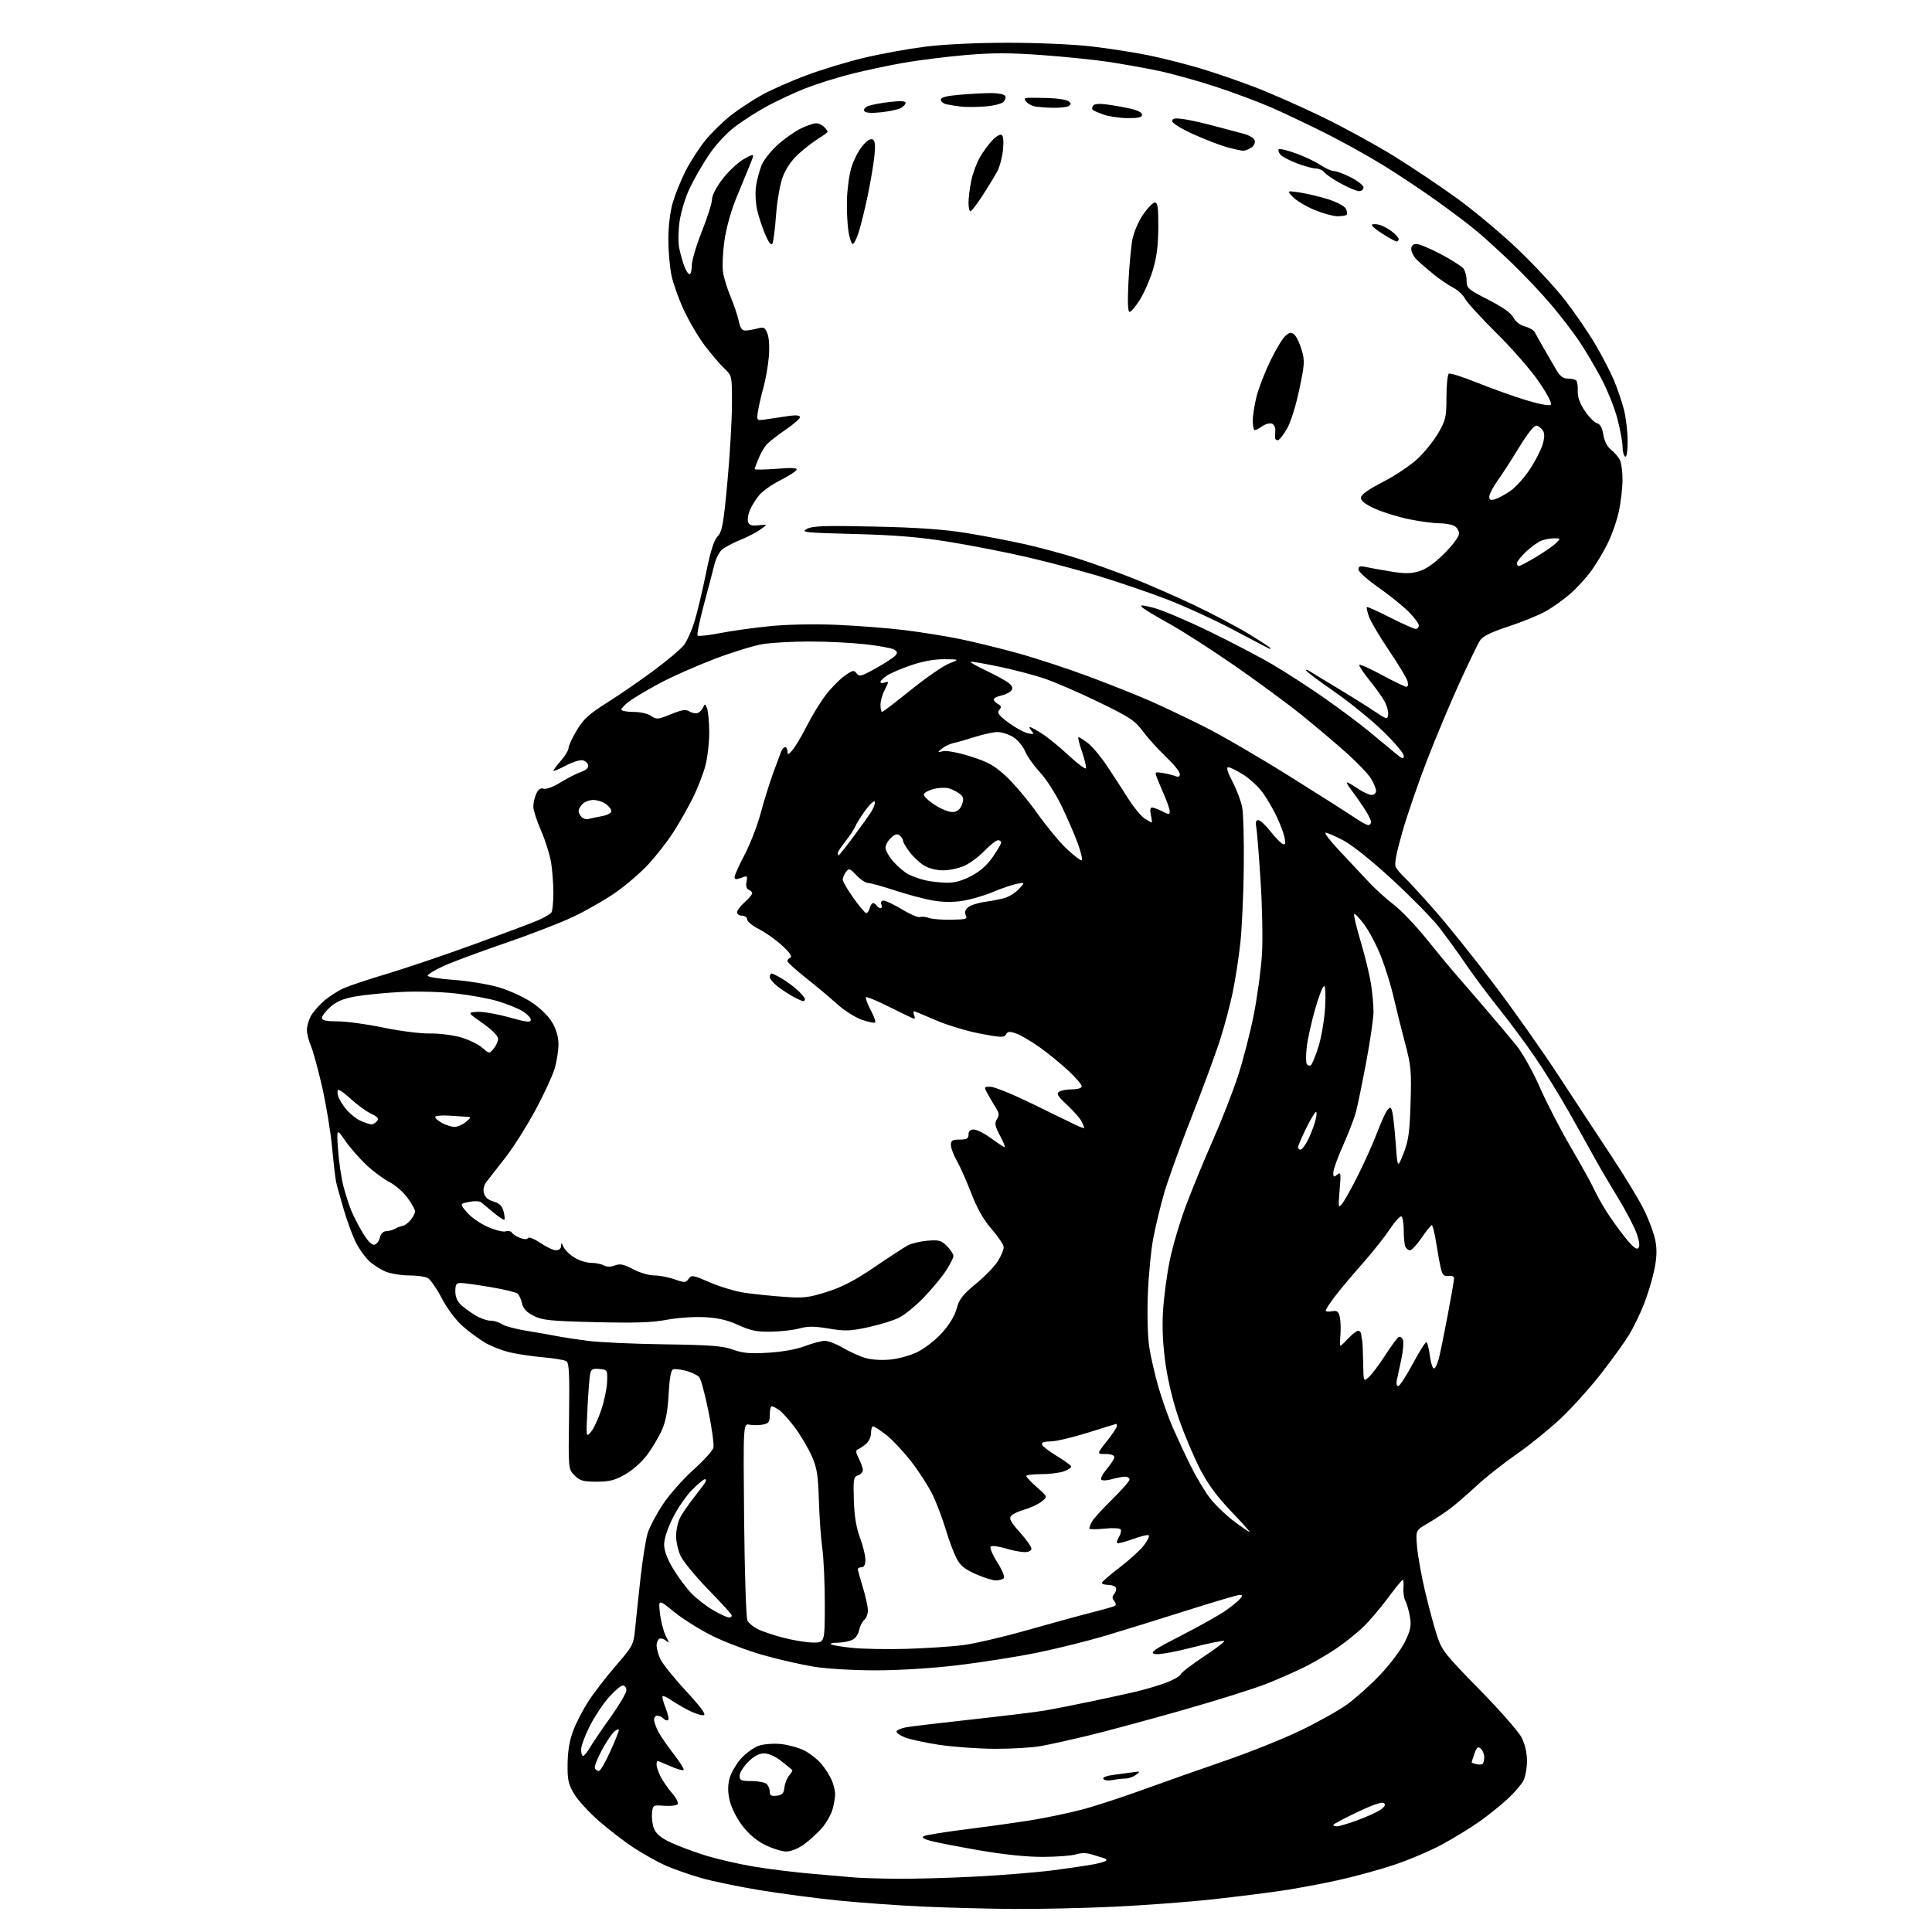 <?xml version="1.0" encoding="UTF-8" standalone="no"?>
<svg 
  version="1.1" 
  xmlns="http://www.w3.org/2000/svg" 
  xmlns:xlink="http://www.w3.org/1999/xlink" 
  xmlns:svg="http://www.w3.org/2000/svg"
  xmlns:rdf="http://www.w3.org/1999/02/22-rdf-syntax-ns#"
  xmlns:cc="http://creativecommons.org/ns#"
  xmlns:dc="http://purl.org/dc/elements/1.1/"
  viewBox="0 0 768 768"
  width="768"
  height="768"
>
<style>svg {background-color: white; }</style>"
<path stroke="none" fill="black" fill-rule="evenodd" d="M402.50,758.84C392.60,758.76 376.62,758.34 367.00,757.90C357.38,757.47 342.30,756.39 333.50,755.51C324.70,754.63 310.60,752.77 302.16,751.39C293.72,750.01 283.09,747.80 278.52,746.48C273.96,745.16 267.71,742.96 264.64,741.61C261.57,740.25 256.01,737.16 252.28,734.74C248.55,732.32 242.20,727.46 238.16,723.95C234.13,720.43 229.63,715.52 228.17,713.03C225.90,709.15 225.53,707.43 225.63,701.00C225.70,695.93 226.44,691.67 227.90,687.85C229.09,684.75 231.79,679.55 233.89,676.29C235.99,673.04 240.89,666.69 244.78,662.19C251.67,654.19 251.86,653.84 252.49,647.25C252.85,643.54 253.81,634.55 254.61,627.29C255.42,620.02 256.68,612.06 257.42,609.59C258.16,607.13 260.88,601.94 263.46,598.06C266.04,594.18 271.50,587.99 275.60,584.31C279.71,580.62 283.30,576.65 283.59,575.49C283.89,574.32 283.01,567.86 281.65,561.14C280.29,554.41 278.63,548.26 277.97,547.46C277.31,546.67 274.97,545.53 272.78,544.94C270.59,544.35 268.23,544.08 267.54,544.35C266.71,544.67 266.12,547.99 265.79,554.18C265.45,560.70 264.66,564.99 263.16,568.36C261.99,571.02 259.39,575.43 257.39,578.15C255.29,581.01 251.59,584.34 248.63,586.04C244.45,588.44 242.33,588.98 237.20,588.99C231.82,589.00 230.55,588.64 228.41,586.50C225.91,584.00 225.91,584.00 226.21,562.97C226.44,546.04 226.23,541.78 225.13,541.09C224.38,540.62 220.29,539.93 216.03,539.56C211.78,539.19 205.80,538.31 202.75,537.60C199.70,536.89 195.25,535.16 192.85,533.76C190.46,532.35 186.43,529.38 183.90,527.15C181.18,524.75 177.78,520.20 175.60,516.05C173.56,512.18 171.05,508.56 170.02,508.01C168.98,507.45 165.61,507.00 162.53,507.00C159.45,507.00 155.26,506.30 153.22,505.45C151.17,504.59 148.22,502.68 146.66,501.20C145.09,499.71 142.78,496.47 141.51,493.99C140.25,491.51 138.08,485.66 136.70,480.99C135.32,476.32 133.94,471.37 133.64,469.99C133.33,468.61 132.60,462.38 132.01,456.15C131.43,449.92 129.65,439.12 128.07,432.16C126.49,425.20 124.48,417.83 123.60,415.78C122.72,413.74 122.00,410.90 122.00,409.48C122.00,408.06 122.65,405.64 123.45,404.10C124.25,402.56 126.59,399.82 128.65,398.00C130.71,396.19 134.32,393.86 136.66,392.82C139.01,391.79 146.68,389.23 153.71,387.14C160.75,385.05 176.08,379.87 187.79,375.62C199.50,371.37 211.19,366.99 213.77,365.88C216.35,364.78 218.80,363.34 219.21,362.69C219.63,362.03 219.97,358.57 219.98,355.00C219.98,351.43 219.57,345.94 219.06,342.81C218.54,339.68 216.75,333.98 215.06,330.14C213.38,326.30 212.00,322.02 212.00,320.63C212.00,319.24 212.53,316.94 213.17,315.53C213.98,313.76 214.87,313.14 216.08,313.53C217.09,313.85 219.94,312.79 222.79,311.03C225.52,309.36 229.18,307.49 230.92,306.88C233.02,306.15 234.00,305.21 233.79,304.13C233.62,303.24 232.57,302.37 231.46,302.21C230.36,302.05 227.32,303.05 224.72,304.43C222.13,305.81 220.00,306.68 220.00,306.35C220.00,306.03 221.35,304.23 223.00,302.35C224.65,300.47 226.00,298.23 226.00,297.37C226.00,296.51 227.46,293.35 229.25,290.35C231.93,285.84 234.07,283.89 241.50,279.20C246.45,276.07 254.80,270.31 260.07,266.40C265.33,262.48 270.62,258.03 271.82,256.50C273.02,254.97 274.92,250.75 276.05,247.11C277.17,243.48 279.23,234.88 280.62,228.00C282.40,219.17 283.76,214.84 285.24,213.25C287.07,211.30 287.58,208.48 289.14,191.75C290.12,181.16 290.94,167.30 290.96,160.94C291.00,149.37 291.00,149.37 287.91,146.44C286.21,144.82 282.77,140.80 280.26,137.50C277.75,134.20 274.01,127.90 271.95,123.50C269.88,119.10 267.63,112.80 266.93,109.50C266.23,106.20 265.67,99.67 265.68,95.00C265.68,89.92 266.39,84.11 267.43,80.56C268.38,77.29 270.66,71.64 272.50,68.01C274.33,64.37 277.90,58.85 280.43,55.74C282.97,52.63 287.65,48.08 290.84,45.62C294.03,43.17 299.54,39.57 303.09,37.62C306.63,35.67 314.44,32.23 320.44,29.97C326.45,27.72 336.79,24.58 343.43,22.99C350.07,21.40 361.05,19.41 367.84,18.55C375.43,17.60 388.14,17.00 400.85,17.00C412.66,17.00 426.87,17.63 434.01,18.47C440.88,19.27 451.00,20.85 456.50,21.97C462.00,23.10 471.23,25.42 477.00,27.15C482.77,28.87 492.56,32.23 498.75,34.61C504.95,36.98 516.87,42.24 525.25,46.29C533.64,50.34 546.46,57.33 553.74,61.82C561.03,66.31 572.55,74.03 579.35,78.97C586.16,83.92 597.03,93.03 603.52,99.23C610.01,105.43 618.44,114.53 622.24,119.45C626.05,124.38 631.38,132.16 634.08,136.74C636.79,141.32 640.13,147.75 641.51,151.03C642.90,154.31 644.69,159.57 645.51,162.71C646.33,165.85 647.00,171.50 647.00,175.27C647.00,179.58 646.63,181.89 646.00,181.50C645.45,181.16 645.00,179.42 645.00,177.63C645.00,175.84 644.07,170.80 642.94,166.44C641.80,162.07 638.82,154.68 636.30,150.00C633.78,145.32 629.91,138.80 627.68,135.50C625.45,132.20 620.62,125.90 616.93,121.50C613.25,117.10 606.25,109.66 601.37,104.96C596.49,100.26 590.02,94.36 587.00,91.85C583.98,89.33 576.77,83.89 571.00,79.76C565.23,75.63 555.72,69.30 549.87,65.70C544.03,62.09 533.70,56.36 526.93,52.96C520.15,49.57 510.56,45.01 505.61,42.83C500.66,40.65 490.64,36.90 483.34,34.50C476.04,32.10 465.66,29.22 460.26,28.10C454.87,26.98 445.96,25.40 440.48,24.57C434.99,23.75 423.16,22.54 414.19,21.89C401.73,20.98 394.64,20.97 384.19,21.85C376.66,22.49 365.55,23.87 359.50,24.91C353.45,25.96 343.87,28.00 338.20,29.44C332.54,30.88 324.44,33.43 320.20,35.10C315.97,36.77 309.20,39.91 305.18,42.07C301.15,44.23 295.22,48.02 292.00,50.50C288.53,53.17 284.30,57.79 281.58,61.88C279.07,65.66 275.67,71.62 274.03,75.13C272.39,78.63 270.64,84.46 270.13,88.07C269.62,91.68 269.56,96.41 269.99,98.57C270.42,100.73 271.32,103.96 271.99,105.75C272.65,107.54 273.60,109.00 274.10,109.00C274.59,109.00 275.00,107.43 275.00,105.52C275.00,103.61 276.80,97.52 279.00,92.00C281.20,86.48 283.02,80.73 283.04,79.23C283.06,77.59 284.78,74.31 287.34,71.00C289.69,67.97 293.50,64.45 295.82,63.16C300.04,60.83 300.04,60.83 298.06,65.66C296.97,68.32 294.52,74.27 292.62,78.88C290.60,83.78 288.67,90.77 287.97,95.71C287.31,100.36 287.07,106.03 287.43,108.32C287.80,110.60 289.15,114.95 290.43,117.99C291.72,121.02 293.16,125.30 293.64,127.50C294.32,130.60 294.96,131.48 296.51,131.39C297.60,131.33 299.73,130.95 301.23,130.54C303.62,129.88 304.11,130.15 305.08,132.65C305.74,134.34 305.96,138.15 305.61,142.00C305.29,145.57 304.33,150.97 303.49,154.00C302.64,157.03 301.67,161.26 301.32,163.40C300.70,167.30 300.70,167.30 305.10,166.61C307.52,166.22 311.41,165.65 313.75,165.32C316.51,164.94 318.00,165.12 318.00,165.83C318.00,166.43 315.41,168.69 312.25,170.84C309.09,172.99 305.73,175.62 304.79,176.67C303.85,177.71 302.38,180.23 301.54,182.25C300.69,184.28 300.00,186.18 300.00,186.47C300.00,186.77 303.90,186.71 308.66,186.35C315.20,185.84 317.14,185.97 316.58,186.86C316.18,187.51 313.25,189.36 310.06,190.97C306.87,192.58 303.16,195.21 301.81,196.81C300.46,198.42 298.77,201.14 298.06,202.85C297.35,204.56 297.05,206.70 297.40,207.59C297.86,208.80 298.95,209.11 301.61,208.80C305.20,208.38 305.20,208.38 302.38,210.43C300.84,211.56 297.15,213.46 294.20,214.66C291.24,215.87 287.96,217.63 286.91,218.58C285.85,219.54 284.54,222.16 283.99,224.41C283.44,226.66 281.57,233.79 279.83,240.25C278.09,246.72 276.96,252.29 277.31,252.65C277.66,253.00 281.67,252.56 286.23,251.67C290.78,250.78 299.68,249.54 306.00,248.91C312.85,248.22 323.59,248.01 332.57,248.38C340.86,248.73 353.07,249.68 359.70,250.50C366.34,251.32 376.20,252.91 381.63,254.03C387.06,255.14 397.35,257.66 404.50,259.63C411.65,261.60 424.48,265.81 433.00,268.99C441.52,272.18 452.57,276.58 457.55,278.79C462.53,280.99 472.07,285.53 478.75,288.88C485.44,292.23 500.71,301.11 512.70,308.62C524.69,316.13 536.38,323.57 538.68,325.14C540.98,326.71 543.34,328.00 543.93,328.00C544.52,328.00 545.00,327.41 545.00,326.70C545.00,325.98 543.68,323.39 542.06,320.95C540.44,318.50 538.15,315.26 536.97,313.75C535.80,312.24 535.12,311.00 535.47,311.00C535.82,311.00 537.76,312.13 539.79,313.50C541.81,314.88 544.26,316.00 545.23,316.00C546.20,316.00 547.00,315.27 547.00,314.37C547.00,313.47 546.08,311.25 544.96,309.44C543.84,307.63 539.46,303.05 535.21,299.26C530.97,295.47 523.00,288.73 517.50,284.29C512.00,279.84 499.98,270.99 490.79,264.62C481.60,258.25 469.90,250.74 464.79,247.92C459.68,245.11 454.86,242.20 454.09,241.46C452.96,240.37 453.85,240.41 458.59,241.62C461.84,242.45 471.70,246.62 480.50,250.89C489.30,255.15 500.78,261.15 506.00,264.23C511.23,267.31 520.45,273.28 526.50,277.51C532.55,281.74 540.58,287.74 544.35,290.85C548.12,293.96 552.74,297.78 554.60,299.35C557.46,301.74 558.00,301.91 558.00,300.41C558.00,299.43 554.22,294.98 549.60,290.51C544.97,286.04 536.41,279.08 530.56,275.04C524.72,271.01 519.63,267.21 519.26,266.60C518.88,266.00 519.68,266.21 521.04,267.07C522.39,267.93 527.43,271.00 532.24,273.88C537.05,276.77 543.35,280.72 546.24,282.67C551.16,285.99 551.52,286.08 551.81,284.18C551.98,283.05 551.41,280.76 550.55,279.09C549.68,277.41 546.91,273.52 544.40,270.43C541.89,267.35 540.08,264.59 540.37,264.30C540.66,264.00 544.74,265.84 549.44,268.38C554.14,270.92 558.47,273.00 559.06,273.00C559.70,273.00 559.88,272.08 559.50,270.75C559.15,269.51 555.82,264.00 552.10,258.50C548.38,253.00 544.81,246.96 544.17,245.09C543.52,243.21 543.15,241.52 543.35,241.32C543.54,241.12 547.71,242.99 552.60,245.48C557.50,247.96 562.06,249.99 562.75,249.99C563.44,250.00 564.00,249.38 564.00,248.62C564.00,247.86 562.15,245.38 559.89,243.12C557.62,240.86 552.22,236.52 547.89,233.48C543.55,230.44 540.00,227.24 540.00,226.36C540.00,225.14 540.65,224.91 542.75,225.36C544.26,225.69 548.74,226.50 552.70,227.15C558.40,228.10 560.79,228.08 564.13,227.08C566.95,226.23 570.27,223.89 574.17,219.99C577.48,216.68 580.00,213.27 580.00,212.12C580.00,210.99 579.13,209.60 578.07,209.04C577.00,208.47 574.28,208.00 572.02,208.00C569.76,208.00 564.45,207.29 560.21,206.42C555.97,205.56 549.91,203.70 546.75,202.29C542.80,200.53 541.00,199.16 541.00,197.91C541.00,196.64 543.65,194.72 549.89,191.50C554.78,188.98 561.03,184.76 563.77,182.12C566.52,179.49 570.17,174.90 571.87,171.92C574.69,167.00 574.98,165.69 574.99,157.81C575.00,153.03 575.42,148.86 575.93,148.54C576.45,148.22 581.51,149.83 587.18,152.12C592.86,154.40 601.55,157.51 606.50,159.03C611.79,160.65 615.89,161.43 616.44,160.91C617.01,160.37 615.17,156.79 611.74,151.76C608.63,147.22 601.09,138.55 594.96,132.50C588.84,126.45 583.19,120.27 582.40,118.77C581.61,117.26 579.51,115.30 577.73,114.39C575.95,113.49 572.48,111.12 570.00,109.13C567.52,107.15 564.49,104.52 563.25,103.30C562.01,102.09 561.00,100.17 561.00,99.05C561.00,97.64 561.65,97.00 563.08,97.00C564.22,97.00 568.61,98.83 572.83,101.07C577.05,103.31 581.06,105.87 581.75,106.76C582.44,107.65 583.00,109.81 583.00,111.56C583.00,114.55 583.52,115.01 591.58,119.12C597.32,122.04 600.64,124.41 601.60,126.22C602.46,127.87 604.27,129.27 606.18,129.77C607.92,130.22 609.67,131.24 610.09,132.04C610.50,132.84 612.11,135.72 613.67,138.44C615.23,141.16 617.44,144.98 618.60,146.94C620.14,149.55 621.38,150.50 623.26,150.50C624.67,150.50 626.16,150.84 626.57,151.25C626.99,151.66 627.27,153.57 627.19,155.49C627.10,157.87 628.01,160.39 630.02,163.38C631.65,165.79 633.82,167.98 634.84,168.25C636.11,168.58 636.91,170.02 637.35,172.80C637.75,175.31 638.89,177.56 640.34,178.70C641.63,179.71 643.20,181.51 643.84,182.70C644.48,183.89 644.99,187.49 644.98,190.68C644.97,193.88 644.33,199.50 643.55,203.16C642.78,206.83 640.75,212.63 639.05,216.06C637.35,219.48 634.36,224.46 632.42,227.12C630.47,229.77 626.80,233.77 624.27,235.99C621.74,238.22 617.38,241.34 614.59,242.92C611.79,244.51 605.09,247.24 599.70,249.01C592.71,251.30 589.46,252.89 588.35,254.58C587.50,255.88 583.87,263.37 580.27,271.22C576.68,279.08 570.88,292.89 567.38,301.91C563.88,310.94 559.42,323.88 557.47,330.67C554.97,339.41 554.21,343.52 554.87,344.75C555.39,345.71 557.03,347.62 558.52,349.00C560.00,350.38 565.37,356.23 570.44,362.00C575.51,367.77 585.98,380.82 593.70,391.00C601.42,401.18 613.03,417.60 619.49,427.50C625.96,437.40 635.43,451.80 640.53,459.50C645.64,467.20 651.45,476.78 653.44,480.79C655.44,484.80 657.50,490.36 658.03,493.14C658.73,496.85 658.61,500.01 657.57,504.98C656.79,508.72 654.92,514.86 653.41,518.64C651.90,522.41 649.31,527.75 647.65,530.50C646.00,533.25 641.01,540.17 636.58,545.88C632.15,551.59 624.77,559.78 620.19,564.06C615.61,568.35 607.74,574.70 602.71,578.18C597.67,581.66 590.62,587.23 587.03,590.56C583.44,593.90 578.70,597.99 576.50,599.66C574.30,601.33 570.30,603.96 567.62,605.52C562.74,608.34 562.74,608.34 563.31,614.92C563.62,618.54 565.05,626.45 566.47,632.50C567.90,638.55 570.01,646.42 571.17,650.00C573.15,656.07 574.25,657.48 588.01,671.50C596.11,679.75 603.70,688.39 604.87,690.71C606.21,693.36 607.00,696.80 607.00,700.01C607.00,702.81 606.36,706.33 605.59,707.83C604.81,709.33 602.00,712.59 599.34,715.07C596.68,717.55 591.58,721.64 588.00,724.17C584.42,726.70 577.67,730.82 573.00,733.33C568.33,735.84 559.77,739.46 554.00,741.37C548.23,743.29 538.33,745.99 532.00,747.39C525.67,748.79 515.77,750.64 510.00,751.51C504.23,752.38 491.62,753.96 482.00,755.02C472.38,756.08 454.60,757.41 442.50,757.97C430.40,758.53 412.40,758.92 402.50,758.84zM356.00,746.83C362.88,746.92 377.27,746.53 388.00,745.96C398.73,745.40 412.68,744.26 419.00,743.42C425.32,742.59 432.43,741.54 434.79,741.08C437.15,740.63 439.35,739.98 439.68,739.65C440.01,739.32 439.66,738.88 438.89,738.68C438.13,738.47 436.03,737.82 434.22,737.23C432.01,736.50 429.91,736.47 427.72,737.14C425.95,737.68 420.00,738.13 414.50,738.14C408.16,738.16 399.02,737.21 389.50,735.57C381.25,734.14 372.54,732.45 370.15,731.83C367.15,731.04 366.24,730.44 367.22,729.89C368.00,729.46 376.03,728.17 385.07,727.04C394.11,725.90 405.77,724.26 411.00,723.38C416.23,722.51 424.55,720.76 429.50,719.49C434.45,718.23 445.48,714.66 454.00,711.56C462.52,708.46 477.38,703.22 487.00,699.92C496.62,696.62 510.07,691.23 516.88,687.95C523.70,684.67 532.02,680.02 535.39,677.62C538.75,675.21 544.70,669.89 548.61,665.78C552.51,661.67 556.94,655.78 558.45,652.70C560.72,648.05 561.07,646.35 560.48,642.79C560.09,640.43 559.29,637.60 558.70,636.50C558.11,635.40 557.74,633.04 557.89,631.25C558.03,629.46 557.91,628.00 557.62,628.00C557.32,628.00 554.66,631.26 551.70,635.25C548.74,639.24 544.31,644.43 541.86,646.79C539.41,649.14 534.73,652.90 531.46,655.13C528.18,657.37 522.58,660.67 519.00,662.46C515.42,664.26 508.45,667.34 503.50,669.31C498.55,671.27 483.48,676.01 470.00,679.84C456.52,683.66 439.88,688.16 433.00,689.83C426.12,691.49 417.57,693.39 414.00,694.05C410.43,694.71 402.10,695.21 395.50,695.18C388.90,695.15 378.91,694.43 373.30,693.59C367.69,692.75 361.47,691.39 359.48,690.55C357.49,689.72 356.11,688.63 356.42,688.13C356.73,687.64 358.45,686.95 360.24,686.62C362.03,686.28 373.85,684.88 386.50,683.49C399.15,682.11 412.20,680.51 415.50,679.94C418.80,679.36 426.68,677.82 433.00,676.50C439.32,675.18 447.56,673.39 451.30,672.52C455.05,671.64 460.52,670.03 463.46,668.93C466.41,667.83 469.05,666.32 469.33,665.57C469.62,664.83 473.75,661.66 478.51,658.53C483.26,655.39 486.93,652.59 486.64,652.31C486.35,652.02 480.49,653.22 473.60,654.97C465.96,656.92 460.22,657.89 458.87,657.46C457.03,656.87 458.88,655.61 469.59,650.13C476.71,646.48 484.57,642.08 487.07,640.33C489.57,638.59 492.21,636.46 492.93,635.58C494.03,634.26 494.00,634.00 492.77,634.00C491.96,634.00 482.56,636.77 471.90,640.16C461.23,643.54 446.65,648.06 439.50,650.20C432.35,652.33 419.97,655.41 411.99,657.02C404.01,658.64 389.84,660.87 380.49,661.98C370.36,663.18 357.25,663.99 348.00,663.99C339.17,663.99 328.63,663.36 323.50,662.53C318.55,661.73 309.55,659.67 303.50,657.97C297.45,656.26 288.45,652.88 283.50,650.45C278.55,648.03 271.62,643.71 268.09,640.85C261.68,635.65 261.68,635.65 262.36,641.41C262.73,644.58 263.77,648.60 264.67,650.34C266.16,653.21 266.16,653.38 264.70,652.16C263.81,651.43 262.62,651.12 262.04,651.47C261.47,651.83 261.00,653.01 261.00,654.09C261.00,655.18 261.61,657.51 262.37,659.28C263.12,661.05 267.69,666.77 272.52,672.00C278.62,678.59 280.83,681.59 279.73,681.81C278.86,681.98 276.20,681.13 273.83,679.93C271.45,678.72 268.24,676.85 266.69,675.76C265.15,674.67 263.67,674.00 263.40,674.27C263.13,674.53 263.67,676.63 264.58,678.92C265.50,681.21 265.96,683.37 265.61,683.72C265.26,684.08 264.43,683.83 263.78,683.18C263.13,682.53 262.02,682.00 261.30,682.00C260.58,682.00 260.00,682.70 260.00,683.55C260.00,684.40 260.74,686.54 261.64,688.30C262.55,690.06 265.32,694.09 267.80,697.26C270.28,700.43 272.05,703.28 271.74,703.59C271.42,703.91 269.05,703.23 266.46,702.08C263.87,700.94 261.58,700.00 261.37,700.00C261.17,700.00 261.00,700.70 261.00,701.55C261.00,702.40 261.74,704.54 262.64,706.30C263.54,708.06 265.57,710.99 267.16,712.81C268.75,714.63 269.76,716.58 269.41,717.14C269.07,717.70 266.69,718.01 264.14,717.83C259.53,717.50 259.50,717.52 259.18,720.87C259.00,722.72 259.38,725.50 260.02,727.04C260.80,728.93 262.89,730.66 266.40,732.32C269.27,733.68 275.40,735.99 280.04,737.45C284.67,738.92 293.42,740.95 299.48,741.97C305.54,743.00 316.35,744.32 323.50,744.92C330.65,745.52 338.07,746.16 340.00,746.35C341.93,746.53 349.12,746.75 356.00,746.83zM312.55,736.00C310.81,736.00 307.03,734.82 304.14,733.38C300.65,731.64 297.59,729.04 295.00,725.62C292.76,722.65 290.66,718.43 290.04,715.66C289.27,712.24 289.27,709.72 290.03,706.87C290.62,704.68 292.69,701.14 294.62,699.00C296.55,696.86 299.74,694.58 301.71,693.93C303.70,693.27 307.61,692.99 310.52,693.29C313.39,693.59 317.55,694.75 319.75,695.87C321.95,696.99 325.00,699.39 326.53,701.21C328.05,703.02 329.91,705.95 330.65,707.72C331.39,709.49 332.00,711.96 331.99,713.22C331.99,714.47 331.52,717.20 330.94,719.28C330.36,721.35 328.45,724.69 326.70,726.70C324.94,728.70 321.74,731.62 319.60,733.17C317.28,734.85 314.42,736.00 312.55,736.00zM531.45,726.00C532.25,726.00 535.84,724.94 539.42,723.64C543.01,722.33 547.12,720.49 548.58,719.54C550.36,718.37 550.89,717.49 550.20,716.80C549.51,716.11 546.08,717.26 539.59,720.33C534.32,722.83 530.00,725.13 530.00,725.44C530.00,725.75 530.65,726.00 531.45,726.00zM308.75,713.82C310.98,713.56 311.56,712.93 311.83,710.50C312.02,708.85 312.88,706.71 313.74,705.74C314.61,704.78 315.14,703.80 314.91,703.58C314.68,703.36 312.75,701.78 310.61,700.09C308.25,698.21 305.57,697.00 303.76,697.00C301.73,697.00 299.74,698.06 297.40,700.40C295.53,702.27 294.00,704.75 294.00,705.90C294.00,707.74 294.59,708.00 298.80,708.00C301.44,708.00 304.14,708.54 304.80,709.20C305.46,709.86 306.00,711.24 306.00,712.27C306.00,713.71 306.62,714.06 308.75,713.82zM442.25,707.60C440.58,707.93 438.96,707.74 438.60,707.16C438.21,706.53 439.81,705.89 442.73,705.53C445.35,705.19 448.85,704.72 450.50,704.48C453.33,704.06 453.39,704.12 451.56,705.52C450.49,706.33 448.63,707.00 447.43,707.00C446.23,707.00 443.90,707.27 442.25,707.60zM238.08,704.00C238.62,704.00 240.61,700.57 242.53,696.38C244.44,692.18 246.00,688.29 246.00,687.72C246.00,687.15 245.15,687.46 244.11,688.40C243.07,689.34 240.79,692.79 239.05,696.06C237.31,699.33 236.16,702.45 236.50,703.00C236.84,703.55 237.55,704.00 238.08,704.00zM589.25,701.27C589.66,701.05 590.00,699.84 590.00,698.56C590.00,697.29 589.37,695.73 588.61,695.09C587.49,694.16 587.00,694.56 586.11,697.12C585.50,698.87 585.00,700.42 585.00,700.58C585.00,700.73 585.79,701.03 586.75,701.25C587.71,701.47 588.84,701.48 589.25,701.27zM231.78,698.00C232.22,698.00 233.42,696.54 234.46,694.75C235.50,692.96 239.20,687.52 242.68,682.65C246.15,677.78 249.00,672.94 249.00,671.90C249.00,670.85 248.36,670.00 247.58,670.00C246.81,670.00 244.28,672.14 241.98,674.75C239.67,677.36 236.26,682.53 234.39,686.23C232.53,689.92 231.00,694.09 231.00,695.48C231.00,696.86 231.35,698.00 231.78,698.00zM360.50,655.44C368.20,655.20 378.20,654.55 382.73,653.98C387.25,653.41 398.73,650.74 408.23,648.04C417.73,645.34 429.31,642.17 433.97,640.99C438.63,639.81 442.82,638.61 443.27,638.33C443.72,638.05 443.57,637.19 442.93,636.41C442.03,635.33 442.04,634.66 442.96,633.54C443.63,632.74 443.88,631.62 443.53,631.04C443.17,630.47 441.78,630.00 440.44,630.00C439.10,630.00 438.00,629.66 438.00,629.24C438.00,628.82 441.18,626.06 445.06,623.10C448.94,620.14 453.28,616.19 454.70,614.33C456.12,612.47 457.00,610.67 456.66,610.32C456.32,609.98 453.46,610.65 450.31,611.81C447.16,612.97 444.36,613.69 444.08,613.42C443.80,613.14 444.14,612.01 444.82,610.91C445.51,609.82 445.81,608.50 445.49,607.98C445.16,607.45 442.32,607.31 438.95,607.66C435.68,608.00 433.00,607.97 433.00,607.58C433.00,607.19 433.48,605.97 434.07,604.87C434.65,603.78 438.25,599.82 442.07,596.07C445.88,592.33 449.00,588.75 449.00,588.13C449.00,587.51 448.21,587.00 447.24,587.00C446.28,587.00 443.93,587.45 442.03,587.99C440.13,588.54 438.23,588.63 437.80,588.20C437.36,587.76 438.34,585.86 439.96,583.96C441.59,582.06 442.94,579.94 442.96,579.25C442.98,578.48 441.65,578.00 439.48,578.00C435.95,578.00 435.95,578.00 439.98,572.91C442.19,570.11 444.00,567.41 444.00,566.91C444.00,566.41 443.89,566.00 443.75,566.01C443.61,566.01 438.55,567.58 432.50,569.49C426.45,571.40 419.78,572.97 417.67,572.98C415.06,572.99 413.96,573.40 414.23,574.25C414.46,574.94 417.08,576.97 420.07,578.77C423.06,580.57 425.63,582.43 425.80,582.91C425.96,583.38 424.65,584.27 422.90,584.89C421.14,585.50 417.07,586.00 413.85,586.00C410.63,586.00 407.99,586.34 407.98,586.75C407.98,587.16 409.89,589.18 412.23,591.24C416.50,594.98 416.50,594.98 414.01,596.93C412.63,598.00 409.61,599.41 407.27,600.06C404.94,600.72 402.53,601.86 401.91,602.61C401.03,603.67 401.79,605.09 405.39,609.09C407.93,611.91 410.00,614.84 410.00,615.61C410.00,616.46 408.94,617.00 407.25,616.99C405.74,616.98 402.28,616.30 399.56,615.48C396.84,614.66 394.26,614.34 393.81,614.79C393.37,615.23 394.55,618.05 396.44,621.05C398.40,624.14 399.51,626.88 399.02,627.38C398.54,627.86 397.10,628.24 395.83,628.24C394.55,628.23 390.94,627.09 387.81,625.70C383.37,623.72 381.69,622.32 380.16,619.32C379.08,617.21 377.19,612.11 375.95,607.99C374.72,603.87 372.43,597.80 370.87,594.50C369.31,591.20 365.44,585.15 362.27,581.05C359.10,576.95 354.55,572.12 352.17,570.30C349.79,568.49 347.49,567.00 347.05,567.00C346.61,567.00 346.25,568.21 346.25,569.69C346.25,571.23 345.34,573.12 344.11,574.11C342.94,575.06 341.47,576.01 340.85,576.22C340.09,576.47 340.25,577.59 341.37,579.74C342.27,581.48 343.00,583.57 343.00,584.38C343.00,585.20 342.13,586.14 341.07,586.48C339.31,587.04 339.16,587.94 339.42,596.30C339.62,602.69 340.36,607.25 341.85,611.23C343.03,614.37 344.00,618.31 344.00,619.98C344.00,622.00 343.50,623.00 342.50,623.00C341.68,623.00 341.00,623.34 341.01,623.75C341.01,624.16 341.91,627.42 343.00,631.00C344.09,634.58 344.99,638.68 344.99,640.13C345.00,641.57 344.35,643.29 343.56,643.95C342.77,644.60 341.83,646.48 341.47,648.13C341.05,650.04 339.92,651.46 338.34,652.06C336.98,652.58 334.47,653.00 332.77,653.00C331.06,653.00 329.94,653.28 330.28,653.62C330.62,653.96 334.41,654.60 338.70,655.05C342.99,655.50 352.80,655.67 360.50,655.44zM323.17,652.94C327.85,653.00 327.85,653.00 327.87,637.75C327.88,629.36 327.43,619.35 326.88,615.50C326.33,611.65 325.72,603.08 325.52,596.46C325.21,586.30 324.77,583.54 322.67,578.79C321.30,575.69 318.35,570.68 316.11,567.65C313.87,564.62 311.03,561.44 309.80,560.57C308.56,559.71 307.21,559.00 306.78,559.00C306.35,559.00 306.00,560.52 306.00,562.38C306.00,565.26 305.60,565.83 303.25,566.29C301.74,566.59 299.36,566.61 297.97,566.34C295.44,565.85 295.44,565.85 295.80,604.15C296.01,625.51 296.59,643.23 297.11,644.21C297.63,645.18 299.43,646.69 301.10,647.55C302.78,648.42 307.38,649.97 311.32,651.01C315.27,652.04 320.60,652.91 323.17,652.94zM289.83,642.99C290.57,643.00 291.02,642.56 290.83,642.02C290.65,641.48 286.43,636.87 281.46,631.77C276.49,626.67 271.58,620.71 270.56,618.52C269.53,616.33 268.72,612.68 268.75,610.40C268.79,608.12 269.50,604.92 270.35,603.29C271.19,601.66 273.62,598.12 275.74,595.42C277.87,592.71 279.95,589.94 280.36,589.25C280.78,588.56 280.71,588.00 280.21,588.00C279.72,588.00 277.42,589.91 275.10,592.25C272.79,594.59 269.34,599.60 267.45,603.38C265.39,607.49 264.00,611.75 264.00,613.94C264.00,616.38 265.20,619.62 267.56,623.56C269.52,626.83 272.78,631.23 274.81,633.34C276.84,635.46 280.75,638.49 283.50,640.08C286.25,641.68 289.10,642.99 289.83,642.99zM496.74,609.00C497.03,609.00 493.72,605.29 489.37,600.75C483.87,595.01 480.15,589.97 477.15,584.19C474.78,579.62 471.10,571.00 468.97,565.03C466.59,558.36 464.45,549.81 463.42,542.84C462.28,535.09 461.92,528.33 462.30,521.50C462.61,516.00 463.82,506.81 464.99,501.07C466.15,495.34 469.17,485.21 471.69,478.57C474.21,471.93 478.96,460.43 482.25,453.00C485.54,445.57 489.94,434.30 492.04,427.95C494.14,421.59 497.02,410.38 498.46,403.02C499.89,395.66 501.34,384.88 501.67,379.06C502.01,373.24 501.75,360.16 501.09,349.99C500.44,339.82 499.67,330.26 499.38,328.75C499.01,326.86 499.26,326.00 500.18,326.00C500.91,326.00 503.08,328.00 505.00,330.45C506.93,332.90 509.12,335.16 509.88,335.47C510.94,335.91 511.12,335.34 510.65,333.00C510.32,331.33 508.91,327.57 507.52,324.63C506.13,321.69 503.62,317.40 501.95,315.10C500.28,312.79 496.82,309.58 494.26,307.95C491.70,306.33 489.01,305.00 488.28,305.00C487.38,305.00 487.91,306.83 489.97,310.79C491.63,313.97 493.36,318.58 493.81,321.04C494.27,323.49 494.55,334.28 494.42,345.00C494.30,355.73 493.68,369.23 493.04,375.00C492.41,380.77 491.05,389.55 490.02,394.50C489.00,399.45 486.73,407.98 484.97,413.45C483.22,418.92 478.06,432.87 473.52,444.45C468.98,456.03 464.11,469.55 462.70,474.50C461.29,479.45 459.39,487.32 458.48,492.00C457.57,496.68 456.58,506.80 456.29,514.50C455.98,522.66 456.22,531.45 456.86,535.58C457.47,539.47 459.12,546.65 460.54,551.54C461.96,556.43 464.50,563.59 466.19,567.46C467.88,571.33 471.02,578.08 473.18,582.45C475.33,586.82 478.75,592.59 480.79,595.28C482.83,597.97 487.13,602.16 490.35,604.59C493.57,607.01 496.44,609.00 496.74,609.00zM234.89,569.23C235.97,567.99 237.82,564.04 239.01,560.46C240.21,556.88 241.25,551.82 241.34,549.22C241.50,544.60 241.43,544.49 238.28,544.19C235.61,543.93 234.99,544.27 234.59,546.19C234.32,547.46 233.84,553.67 233.52,560.00C232.94,571.49 232.94,571.50 234.89,569.23zM555.81,551.00C556.39,551.00 559.00,546.98 561.63,542.07C564.26,537.15 566.70,533.32 567.07,533.54C567.44,533.77 568.04,536.22 568.40,538.98C568.77,541.74 569.49,544.00 570.00,544.00C570.51,544.00 571.37,542.31 571.91,540.25C572.45,538.19 574.04,530.44 575.44,523.03C576.85,515.62 578.00,508.96 578.00,508.22C578.00,507.41 577.13,507.00 575.80,507.19C574.07,507.43 573.43,506.85 572.83,504.50C572.41,502.85 571.56,498.24 570.94,494.25C570.32,490.26 569.52,487.01 569.16,487.03C568.80,487.04 566.98,489.29 565.13,492.03C563.27,494.76 561.18,497.00 560.48,497.00C559.78,497.00 558.94,496.29 558.61,495.42C558.27,494.55 558.00,491.65 558.00,488.98C558.00,486.30 557.59,483.87 557.10,483.56C556.60,483.25 554.50,485.56 552.42,488.69C550.35,491.81 545.43,498.00 541.49,502.43C537.56,506.87 532.68,512.67 530.67,515.33C528.65,517.98 527.00,520.51 527.00,520.94C527.00,521.37 528.10,521.51 529.45,521.25C531.44,520.87 532.03,521.28 532.56,523.37C532.91,524.79 533.04,527.99 532.85,530.48C532.65,532.96 532.65,535.00 532.84,535.00C533.04,535.00 534.46,533.65 536.00,532.00C537.54,530.35 539.30,529.00 539.90,529.00C540.51,529.00 541.06,529.67 541.12,530.50C541.19,531.33 541.36,532.45 541.50,533.00C541.64,533.55 541.81,537.44 541.88,541.65C542.00,549.31 542.00,549.31 544.14,547.40C545.32,546.36 548.21,542.51 550.57,538.85C552.93,535.20 555.34,531.91 555.93,531.54C556.53,531.17 557.31,531.65 557.67,532.59C558.04,533.54 557.75,537.06 557.03,540.41C556.31,543.76 555.51,547.51 555.24,548.75C554.98,549.99 555.24,551.00 555.81,551.00zM353.50,540.48C356.99,540.19 361.67,538.92 364.70,537.44C367.58,536.04 371.96,532.61 374.50,529.79C377.39,526.57 379.54,523.01 380.30,520.16C381.29,516.44 382.66,514.68 388.00,510.27C391.57,507.32 395.51,503.24 396.74,501.21C397.98,499.17 398.99,496.74 398.99,495.81C399.00,494.88 396.86,491.66 394.25,488.65C390.95,484.86 388.46,480.48 386.10,474.34C384.23,469.48 381.64,463.66 380.35,461.41C379.06,459.16 378.00,456.35 378.00,455.16C378.00,453.36 378.58,453.00 381.50,453.00C384.33,453.00 385.00,452.62 385.00,451.00C385.00,449.63 385.67,449.00 387.12,449.00C388.28,449.00 391.38,450.57 394.00,452.50C396.62,454.43 399.03,456.00 399.36,456.00C399.68,456.00 398.85,453.94 397.51,451.42C395.50,447.64 395.29,446.52 396.28,444.92C397.23,443.41 397.20,442.55 396.15,440.86C395.41,439.69 393.96,437.21 392.92,435.36C391.03,432.00 391.03,432.00 393.74,432.00C395.23,432.00 402.54,434.97 409.98,438.60C417.41,442.23 425.19,446.02 427.25,447.02C429.31,448.02 431.00,448.62 431.00,448.35C431.00,448.09 430.49,446.89 429.88,445.68C429.26,444.48 426.68,441.56 424.15,439.20C420.42,435.72 419.82,434.72 421.02,433.97C421.83,433.45 424.19,433.02 426.25,433.02C428.49,433.01 430.00,432.52 430.00,431.80C430.00,431.14 427.64,428.38 424.75,425.67C421.86,422.96 416.73,418.77 413.35,416.35C409.96,413.94 405.74,411.46 403.97,410.84C401.32,409.92 400.59,409.98 399.91,411.20C399.17,412.51 397.91,412.47 389.43,410.84C384.12,409.82 376.21,407.41 371.84,405.49C367.48,403.57 363.65,402.00 363.34,402.00C363.04,402.00 363.05,402.68 363.36,403.50C363.68,404.32 363.72,405.00 363.45,405.00C363.18,405.00 358.87,402.95 353.88,400.44C348.88,397.93 344.55,396.12 344.25,396.42C343.95,396.72 344.77,398.97 346.07,401.43C347.37,403.88 348.19,406.14 347.89,406.44C347.59,406.75 345.22,406.27 342.63,405.39C340.05,404.51 335.58,401.67 332.71,399.08C329.85,396.49 324.24,391.80 320.25,388.65C316.26,385.49 313.00,382.52 313.00,382.04C313.00,381.56 313.56,380.93 314.25,380.64C315.04,380.31 313.85,378.59 311.00,375.95C308.52,373.66 304.36,370.70 301.75,369.37C299.14,368.05 297.00,366.30 297.00,365.48C297.00,364.67 296.10,364.00 295.00,364.00C293.90,364.00 293.00,363.40 293.00,362.67C293.00,361.93 294.35,360.13 296.00,358.66C297.65,357.19 299.00,355.59 299.00,355.10C299.00,354.61 298.38,353.98 297.62,353.69C296.75,353.35 296.43,352.22 296.74,350.56C297.21,348.11 297.08,348.02 294.62,348.95C292.62,349.71 292.00,349.64 292.00,348.64C292.00,347.92 293.80,343.92 296.00,339.74C298.20,335.57 301.06,328.18 302.36,323.33C303.66,318.47 305.87,311.35 307.27,307.50C308.68,303.65 310.14,299.71 310.52,298.75C310.90,297.79 311.62,297.00 312.11,297.00C312.60,297.00 313.01,297.79 313.03,298.75C313.06,300.19 313.44,300.05 315.15,298.00C316.29,296.62 318.80,292.38 320.72,288.57C322.63,284.76 325.96,279.32 328.10,276.48C330.24,273.64 333.65,270.14 335.67,268.71C338.96,266.37 339.47,266.26 340.51,267.69C341.55,269.10 342.40,268.87 348.24,265.61C351.85,263.59 355.33,261.31 355.97,260.54C356.88,259.44 356.73,258.93 355.28,258.15C354.26,257.60 349.07,256.67 343.75,256.08C338.43,255.49 328.55,255.00 321.79,255.01C315.03,255.01 306.63,255.48 303.13,256.05C299.63,256.62 290.91,259.32 283.76,262.05C276.61,264.79 266.88,269.11 262.13,271.66C257.38,274.22 252.04,277.38 250.25,278.70C248.46,280.02 247.00,281.53 247.00,282.05C247.00,282.57 249.15,283.00 251.78,283.00C254.53,283.00 257.52,283.68 258.83,284.59C260.95,286.08 261.50,286.03 266.67,283.93C271.10,282.13 272.62,281.90 274.08,282.82C275.09,283.45 276.58,283.72 277.38,283.41C278.19,283.10 279.15,282.09 279.53,281.17C280.14,279.69 280.31,279.72 281.04,281.50C281.49,282.60 281.89,286.81 281.93,290.86C281.97,294.90 281.29,300.94 280.43,304.27C279.57,307.60 277.26,313.52 275.30,317.41C273.35,321.31 269.86,327.43 267.55,331.00C265.25,334.57 260.81,340.25 257.70,343.61C254.59,346.97 248.65,352.06 244.51,354.93C240.36,357.80 232.81,362.10 227.73,364.50C222.66,366.90 210.47,371.60 200.66,374.96C190.85,378.31 179.94,382.37 176.41,383.97C172.89,385.57 170.00,387.30 170.00,387.83C170.00,388.35 174.61,389.11 180.25,389.51C185.89,389.91 193.88,391.21 198.00,392.39C202.12,393.58 208.10,396.28 211.27,398.39C214.76,400.71 218.03,403.90 219.52,406.45C221.16,409.25 222.00,412.19 222.00,415.16C222.00,417.62 221.31,421.98 220.46,424.83C219.61,427.69 216.19,435.09 212.86,441.26C209.53,447.44 204.26,455.80 201.15,459.83C198.04,463.86 194.65,468.21 193.62,469.49C192.37,471.04 191.95,472.65 192.35,474.26C192.76,475.90 194.01,477.00 196.16,477.62C198.50,478.29 199.58,479.33 200.15,481.47C200.58,483.08 200.74,484.59 200.50,484.83C200.26,485.07 198.36,483.84 196.28,482.10C194.20,480.36 191.96,478.50 191.30,477.97C190.61,477.42 188.52,477.34 186.42,477.78C182.74,478.54 182.74,478.54 185.59,481.92C187.15,483.78 190.86,486.37 193.82,487.68C196.79,489.00 200.03,489.81 201.02,489.49C202.02,489.18 203.14,489.41 203.51,490.02C203.89,490.63 205.35,491.56 206.76,492.10C208.39,492.72 209.55,492.73 209.92,492.12C210.25,491.60 212.44,492.48 214.79,494.08C217.15,495.69 219.95,497.00 221.04,497.00C222.22,497.00 223.03,496.30 223.06,495.25C223.11,493.84 223.29,493.91 223.98,495.62C224.45,496.78 226.39,498.70 228.29,499.87C230.18,501.04 233.18,502.00 234.93,502.00C236.69,502.00 238.97,502.45 240.00,503.00C241.22,503.66 242.75,503.66 244.43,503.03C246.48,502.25 247.93,502.55 251.65,504.53C254.20,505.89 257.97,507.00 260.02,507.00C262.07,507.00 265.71,507.69 268.11,508.54C272.14,509.96 272.57,509.95 273.73,508.36C274.90,506.75 275.49,506.85 282.24,509.79C286.23,511.52 292.43,513.37 296.00,513.90C299.57,514.42 306.55,515.14 311.50,515.50C319.52,516.08 321.40,515.86 328.77,513.52C334.83,511.60 339.88,508.97 347.62,503.70C353.43,499.74 359.39,495.86 360.85,495.07C362.31,494.28 365.83,493.44 368.68,493.20C373.22,492.82 374.17,493.08 376.43,495.34C377.84,496.75 379.00,498.53 379.00,499.28C379.00,500.04 377.62,502.74 375.94,505.28C374.26,507.82 370.32,512.55 367.19,515.80C364.06,519.05 359.69,522.63 357.48,523.75C355.28,524.88 349.73,526.60 345.17,527.59C337.93,529.14 335.93,529.21 329.50,528.13C323.76,527.17 321.16,527.15 317.81,528.07C315.44,528.73 310.35,529.31 306.50,529.36C300.85,529.45 298.35,528.94 293.50,526.73C289.15,524.74 285.44,523.88 280.00,523.59C275.85,523.38 269.15,523.85 265.00,524.64C259.34,525.73 252.42,525.96 236.78,525.58C218.61,525.13 215.58,524.82 212.12,523.06C209.28,521.61 207.99,520.21 207.52,518.09C207.16,516.47 206.34,514.71 205.69,514.19C205.03,513.67 200.17,512.51 194.88,511.62C189.58,510.73 184.30,510.00 183.13,510.00C181.38,510.00 181.00,510.60 181.00,513.33C181.00,515.49 181.78,517.37 183.25,518.72C184.49,519.86 187.07,521.74 189.00,522.89C190.93,524.05 193.64,524.99 195.03,525.00C196.42,525.00 198.44,525.62 199.53,526.37C200.61,527.13 204.88,528.29 209.00,528.96C213.12,529.62 218.53,530.57 221.00,531.06C223.47,531.55 229.18,532.43 233.67,533.01C238.17,533.60 251.89,534.22 264.17,534.39C282.53,534.66 287.37,535.03 291.38,536.50C295.27,537.92 298.12,538.17 305.38,537.73C311.02,537.39 316.60,536.39 320.00,535.09C323.02,533.94 326.59,533.00 327.91,533.00C329.24,533.00 332.37,534.20 334.88,535.67C337.39,537.14 341.25,538.94 343.47,539.66C345.91,540.47 349.86,540.79 353.50,540.48zM651.22,496.18C651.92,495.48 651.73,493.66 650.65,490.47C649.77,487.90 646.40,481.45 643.17,476.14C639.93,470.84 635.93,464.02 634.27,461.00C632.62,457.98 627.97,449.65 623.94,442.50C619.91,435.35 613.50,425.00 609.69,419.50C605.88,414.00 599.51,405.45 595.53,400.50C591.55,395.55 585.68,387.68 582.50,383.00C579.31,378.32 574.49,371.70 571.79,368.27C569.08,364.85 560.85,356.49 553.50,349.70C545.65,342.45 537.67,336.04 534.18,334.17C530.90,332.43 527.64,331.00 526.94,331.00C526.24,331.00 528.78,334.30 532.58,338.32C536.39,342.35 541.55,347.86 544.06,350.57C546.56,353.28 550.99,357.29 553.88,359.48C556.78,361.66 562.80,367.96 567.25,373.48C571.71,378.99 576.15,384.40 577.13,385.50C578.11,386.60 583.32,392.62 588.71,398.89C594.09,405.15 600.46,412.70 602.85,415.66C605.26,418.65 609.35,425.96 612.05,432.11C614.72,438.20 620.24,448.88 624.31,455.84C628.38,462.80 632.53,470.30 633.54,472.50C634.55,474.70 636.79,478.75 638.53,481.50C640.27,484.25 643.61,488.91 645.95,491.85C648.84,495.48 650.53,496.87 651.22,496.18zM148.82,494.80C149.70,494.63 150.68,493.37 151.00,491.99C151.38,490.38 152.32,489.46 153.66,489.39C154.80,489.33 156.35,488.90 157.11,488.42C157.88,487.95 159.17,487.45 160.00,487.33C160.82,487.21 162.29,486.13 163.25,484.94C164.21,483.75 165.00,482.22 165.00,481.54C165.00,480.86 163.66,478.44 162.01,476.18C160.37,473.91 157.16,471.10 154.87,469.93C152.59,468.77 148.47,465.72 145.72,463.16C142.98,460.60 139.17,456.25 137.26,453.50C133.80,448.50 133.80,448.50 134.38,457.00C134.70,461.68 135.66,468.20 136.51,471.50C137.37,474.80 138.82,479.30 139.75,481.50C140.68,483.70 142.74,487.66 144.33,490.30C146.16,493.33 147.82,494.99 148.82,494.80zM533.52,478.50C534.43,477.40 537.31,472.23 539.93,467.00C542.55,461.77 545.97,454.12 547.52,450.00C549.08,445.88 550.92,441.87 551.62,441.09C552.68,439.91 552.98,440.07 553.48,442.09C553.81,443.42 554.41,449.00 554.82,454.50C555.55,464.50 555.55,464.50 557.92,458.50C559.90,453.48 560.36,450.20 560.72,438.50C561.11,425.73 560.92,423.62 558.50,414.50C557.03,409.00 555.01,400.87 554.00,396.44C552.99,392.00 550.77,384.80 549.07,380.44C547.37,376.07 544.37,370.32 542.41,367.66C540.45,365.00 538.61,363.06 538.31,363.35C538.02,363.65 539.17,368.52 540.87,374.19C542.56,379.86 544.41,387.43 544.97,391.00C545.53,394.57 545.99,399.58 545.99,402.12C546.00,404.67 544.69,413.69 543.09,422.17C541.50,430.65 539.66,439.59 539.01,442.04C538.36,444.49 536.07,450.44 533.92,455.25C531.76,460.06 530.00,464.96 530.00,466.12C530.00,467.94 530.22,468.06 531.58,466.93C533.00,465.75 533.10,466.36 532.52,473.06C531.92,480.06 531.98,480.38 533.52,478.50zM516.98,457.00C517.52,457.00 518.82,455.31 519.87,453.25C520.92,451.19 522.24,447.81 522.81,445.75C523.37,443.69 523.52,442.00 523.13,442.00C522.75,442.00 520.98,444.93 519.21,448.52C517.45,452.10 516.00,455.48 516.00,456.02C516.00,456.56 516.44,457.00 516.98,457.00zM180.64,447.96C181.82,447.98 183.84,447.11 185.14,446.03C187.38,444.17 187.40,444.06 185.50,443.92C184.40,443.84 181.14,443.63 178.25,443.47C175.36,443.30 173.00,443.56 173.00,444.05C173.00,444.54 174.24,445.61 175.75,446.43C177.26,447.25 179.46,447.94 180.64,447.96zM147.63,446.96C148.25,446.98 149.25,446.40 149.86,445.67C150.71,444.64 150.18,443.98 147.47,442.69C145.55,441.77 141.95,439.15 139.47,436.87C136.99,434.58 134.70,432.96 134.39,433.28C134.07,433.59 134.11,434.79 134.48,435.93C134.84,437.07 136.32,439.42 137.77,441.14C139.22,442.86 141.77,444.86 143.45,445.59C145.13,446.32 147.01,446.94 147.63,446.96zM521.04,423.47C521.54,423.17 522.90,419.90 524.07,416.21C525.23,412.52 526.43,405.56 526.73,400.75C527.06,395.49 526.90,392.00 526.33,392.00C525.80,392.00 524.19,396.16 522.75,401.25C521.30,406.34 519.82,413.05 519.45,416.17C519.09,419.30 519.09,422.34 519.46,422.94C519.83,423.54 520.54,423.78 521.04,423.47zM196.25,416.86C197.21,415.71 198.00,413.94 198.00,412.92C198.00,411.79 195.63,409.40 191.91,406.78C185.82,402.50 185.82,402.50 189.66,402.23C191.77,402.07 197.44,403.04 202.25,404.38C209.34,406.35 211.00,406.54 211.00,405.39C211.00,404.61 209.54,403.07 207.75,401.97C205.96,400.87 201.55,399.09 197.95,398.00C194.35,396.92 186.70,395.52 180.95,394.89C175.16,394.25 165.51,394.00 159.31,394.33C153.16,394.65 145.12,395.44 141.46,396.08C136.53,396.94 133.91,398.02 131.40,400.22C129.53,401.86 128.00,403.84 128.00,404.60C128.00,405.65 129.57,406.00 134.25,406.01C137.69,406.01 145.84,407.13 152.36,408.48C158.93,409.85 167.19,410.90 170.86,410.83C174.51,410.76 180.07,411.46 183.21,412.37C186.36,413.29 190.18,415.14 191.71,416.49C194.50,418.94 194.50,418.94 196.25,416.86zM319.25,397.96C318.84,397.94 317.15,397.19 315.50,396.31C313.85,395.42 311.04,393.59 309.25,392.23C307.46,390.87 306.00,389.14 306.00,388.38C306.00,387.62 306.34,387.00 306.75,387.00C307.16,387.01 309.07,387.95 311.00,389.11C312.93,390.26 315.74,392.37 317.25,393.79C318.76,395.21 320.00,396.74 320.00,397.19C320.00,397.63 319.66,397.98 319.25,397.96zM378.15,365.61C383.96,365.51 384.69,365.29 383.93,363.88C383.34,362.76 383.61,361.77 384.78,360.71C385.73,359.87 388.75,358.88 391.50,358.51C394.25,358.14 397.90,357.41 399.60,356.89C401.31,356.37 403.78,354.77 405.10,353.33C407.50,350.71 407.50,350.71 404.18,351.35C402.35,351.69 398.08,353.15 394.68,354.59C391.28,356.02 385.83,357.61 382.57,358.11C378.67,358.71 374.56,358.65 370.57,357.93C367.23,357.33 360.50,355.52 355.62,353.92C350.73,352.31 345.98,351.00 345.05,351.00C344.13,351.00 342.06,349.63 340.46,347.95C337.76,345.14 337.44,345.04 336.27,346.65C335.57,347.60 335.00,348.97 335.00,349.69C335.00,350.41 336.91,353.68 339.25,356.97C341.59,360.26 343.88,362.96 344.34,362.97C344.81,362.99 345.42,362.10 345.71,361.00C346.00,359.90 346.60,359.00 347.06,359.00C347.51,359.00 348.16,359.45 348.50,360.00C348.84,360.55 349.53,361.00 350.03,361.00C350.53,361.00 350.68,360.32 350.36,359.50C350.01,358.58 350.36,358.00 351.27,358.00C352.09,358.00 355.39,359.58 358.60,361.52C361.82,363.46 365.02,364.82 365.72,364.55C366.42,364.28 368.01,364.44 369.25,364.90C370.48,365.35 374.49,365.68 378.15,365.61zM376.14,350.90C379.40,350.97 382.33,350.18 386.04,348.25C389.58,346.40 392.40,343.91 394.65,340.64C396.49,337.97 398.00,335.38 398.00,334.89C398.00,334.40 397.42,334.00 396.70,334.00C395.99,334.00 393.63,335.85 391.45,338.12C389.28,340.38 385.70,343.07 383.50,344.10C381.30,345.12 377.48,345.96 375.00,345.97C372.30,345.99 369.25,345.23 367.37,344.08C365.64,343.03 363.05,340.63 361.62,338.74C360.18,336.85 359.00,334.85 359.00,334.28C359.00,333.71 358.40,332.75 357.67,332.14C356.67,331.31 355.81,331.53 354.17,333.06C352.98,334.17 352.00,335.94 352.00,337.00C352.00,338.06 353.42,340.54 355.15,342.52C356.88,344.49 359.57,346.76 361.12,347.56C362.67,348.36 365.64,349.42 367.72,349.91C369.80,350.40 373.59,350.84 376.14,350.90zM429.91,342.00C430.46,342.00 429.79,338.96 428.43,335.25C427.07,331.54 424.09,324.70 421.83,320.05C419.56,315.40 415.75,309.51 413.37,306.96C410.99,304.42 408.34,300.67 407.49,298.64C406.64,296.60 404.50,294.05 402.72,292.97C400.95,291.89 398.18,291.01 396.57,291.00C394.96,291.00 390.91,291.87 387.57,292.94C384.23,294.00 380.38,295.11 379.00,295.39C377.62,295.68 375.60,296.64 374.50,297.53C372.54,299.11 372.55,299.14 375.00,298.60C376.41,298.29 381.15,299.21 385.90,300.72C392.86,302.93 395.29,304.30 400.00,308.66C403.13,311.56 408.69,318.17 412.37,323.35C416.04,328.53 421.26,334.84 423.98,337.38C426.69,339.92 429.36,342.00 429.91,342.00zM333.38,340.00C333.59,340.00 336.19,336.74 339.15,332.75C342.12,328.76 345.36,324.24 346.34,322.69C347.32,321.14 347.95,319.35 347.74,318.71C347.52,318.07 345.87,319.56 344.07,322.02C342.27,324.48 340.44,327.40 340.01,328.50C339.57,329.60 337.82,332.25 336.11,334.39C334.40,336.53 333.00,338.66 333.00,339.14C333.00,339.61 333.17,340.00 333.38,340.00zM457.83,326.97C458.01,326.99 457.86,325.65 457.50,324.00C457.07,322.05 457.24,321.00 457.97,321.00C458.59,321.00 460.43,321.69 462.05,322.53C464.58,323.84 465.00,323.85 465.00,322.61C465.00,321.82 464.06,318.99 462.90,316.33C461.75,313.67 460.39,310.43 459.88,309.11C458.99,306.84 459.11,306.76 462.22,307.28C464.03,307.58 466.29,308.14 467.25,308.52C468.47,309.00 469.00,308.74 469.00,307.65C469.00,306.79 466.49,303.70 463.43,300.79C460.37,297.88 456.25,293.33 454.29,290.68C451.13,286.41 449.10,285.07 436.61,279.02C428.85,275.26 419.12,271.05 415.00,269.67C410.88,268.30 403.02,266.23 397.55,265.09C392.07,263.94 386.90,263.02 386.05,263.04C385.20,263.06 387.86,264.65 391.96,266.57C396.06,268.50 400.22,270.80 401.21,271.69C402.51,272.87 402.71,273.65 401.93,274.59C401.34,275.29 399.54,276.16 397.93,276.52C396.32,276.87 395.00,277.55 395.00,278.03C395.00,278.51 395.77,279.33 396.70,279.85C398.04,280.60 398.15,281.11 397.23,282.22C396.28,283.37 396.96,284.31 400.78,287.18C403.38,289.13 406.82,291.04 408.42,291.43C411.00,292.04 411.19,291.94 410.05,290.56C409.34,289.70 409.04,289.00 409.40,289.00C409.75,289.00 411.88,290.16 414.14,291.59C416.40,293.01 421.19,296.93 424.81,300.28C428.42,303.64 431.52,305.94 431.70,305.40C431.88,304.85 431.15,301.84 430.07,298.70C428.99,295.57 428.38,293.00 428.71,293.00C429.04,293.00 430.75,294.10 432.51,295.44C434.26,296.78 437.73,300.94 440.21,304.69C442.69,308.43 446.47,314.26 448.61,317.64C450.75,321.02 453.62,324.49 455.00,325.36C456.38,326.23 457.65,326.96 457.83,326.97zM233.95,325.56C234.80,325.31 237.19,324.81 239.25,324.44C241.37,324.07 243.00,323.20 243.00,322.45C243.00,321.71 242.00,320.41 240.78,319.56C239.56,318.70 237.34,318.00 235.85,318.00C234.36,318.00 232.44,318.71 231.57,319.57C230.71,320.44 230.00,321.70 230.00,322.37C230.00,323.05 230.54,324.14 231.20,324.80C231.86,325.46 233.10,325.80 233.95,325.56zM378.98,322.79C380.65,322.59 381.78,321.60 382.42,319.75C383.21,317.50 383.03,316.73 381.44,315.51C380.37,314.69 378.43,313.72 377.11,313.36C375.80,313.01 373.13,313.12 371.19,313.61C369.24,314.10 367.47,315.05 367.25,315.72C367.03,316.40 369.02,318.33 371.68,320.01C374.50,321.81 377.53,322.96 378.98,322.79zM350.64,283.00C350.98,283.00 356.14,279.06 362.10,274.25C368.06,269.44 374.86,264.74 377.22,263.80C381.50,262.11 381.50,262.11 375.43,262.05C371.51,262.02 366.84,262.85 362.29,264.40C358.41,265.72 354.05,267.57 352.62,268.52C351.18,269.46 350.00,270.61 350.00,271.08C350.00,271.55 350.68,271.68 351.50,271.36C352.32,271.05 353.00,271.01 353.00,271.28C353.00,271.55 352.33,273.06 351.51,274.64C350.68,276.21 350.01,278.74 350.01,280.25C350.00,281.76 350.29,283.00 350.64,283.00zM504.75,257.95C504.61,257.92 498.20,254.55 490.50,250.48C482.80,246.40 470.59,240.81 463.37,238.06C456.14,235.32 444.22,231.25 436.87,229.03C429.51,226.82 416.72,223.42 408.43,221.50C400.14,219.57 386.19,216.84 377.43,215.42C365.40,213.48 356.17,212.71 339.74,212.28C319.86,211.77 318.22,211.60 320.74,210.26C323.03,209.05 327.63,208.89 347.50,209.32C364.73,209.69 375.07,210.41 384.14,211.88C391.09,213.00 401.67,215.03 407.64,216.38C413.61,217.73 423.00,220.27 428.50,222.03C434.00,223.78 443.67,227.25 449.99,229.74C456.31,232.22 467.47,237.11 474.80,240.59C482.12,244.07 491.91,249.25 496.56,252.09C501.20,254.94 505.00,257.43 505.00,257.64C505.00,257.84 504.89,257.98 504.75,257.95zM603.81,225.00C604.25,225.00 607.29,223.40 610.56,221.44C613.83,219.49 617.39,217.01 618.47,215.94C620.43,214.01 620.43,214.00 617.79,214.00C616.33,214.00 614.05,214.41 612.73,214.91C611.41,215.42 608.68,217.38 606.66,219.28C604.65,221.18 603.00,223.25 603.00,223.87C603.00,224.49 603.36,225.00 603.81,225.00zM594.25,198.47C595.49,198.10 598.19,196.65 600.27,195.25C602.34,193.85 605.82,190.03 608.00,186.76C610.19,183.48 612.52,179.01 613.18,176.81C614.02,174.00 614.06,172.32 613.33,171.16C612.76,170.25 611.62,169.37 610.80,169.21C609.87,169.02 607.35,172.15 603.95,177.71C601.00,182.54 597.10,188.58 595.29,191.12C593.48,193.66 592.00,196.50 592.00,197.44C592.00,198.73 592.54,198.98 594.25,198.47zM507.96,175.00C507.43,175.00 506.95,174.66 506.89,174.25C506.83,173.84 506.86,172.49 506.96,171.25C507.06,170.01 506.46,168.73 505.62,168.41C504.78,168.09 503.07,168.54 501.82,169.41C500.58,170.28 499.21,171.00 498.78,171.00C498.35,171.00 498.00,169.29 498.00,167.21C498.00,165.13 498.70,160.74 499.54,157.46C500.39,154.18 502.83,147.89 504.96,143.48C507.09,139.07 509.76,134.62 510.90,133.59C512.59,132.06 513.24,131.95 514.48,132.98C515.31,133.67 516.63,136.39 517.41,139.02C518.71,143.40 518.64,144.70 516.46,154.98C515.06,161.60 513.04,167.97 511.50,170.58C510.08,173.01 508.48,175.00 507.96,175.00zM449.02,124.00C448.34,124.00 448.19,120.00 448.57,112.25C448.89,105.79 449.60,98.14 450.14,95.26C450.71,92.27 452.55,87.97 454.42,85.26C456.22,82.64 458.33,80.50 459.10,80.50C460.21,80.50 460.49,82.56 460.44,90.50C460.39,97.75 459.79,102.43 458.23,107.50C457.05,111.35 454.72,116.64 453.06,119.25C451.40,121.86 449.58,124.00 449.02,124.00zM307.04,96.84C306.57,97.72 305.61,96.51 304.20,93.24C303.03,90.53 301.58,86.10 300.97,83.41C300.36,80.71 300.16,76.49 300.52,74.04C300.89,71.58 301.87,67.87 302.70,65.78C303.54,63.69 306.43,60.00 309.13,57.57C311.83,55.15 315.97,52.22 318.34,51.08C320.70,49.94 323.42,49.00 324.39,49.00C325.35,49.00 326.79,49.64 327.57,50.43C328.36,51.21 329.00,52.08 329.00,52.35C329.00,52.62 327.31,53.87 325.25,55.14C323.19,56.41 319.60,59.19 317.29,61.32C314.65,63.74 312.35,67.12 311.15,70.34C310.05,73.27 308.91,79.82 308.49,85.50C308.09,91.00 307.44,96.10 307.04,96.84zM338.98,97.00C338.51,97.00 337.76,94.86 337.31,92.25C336.87,89.64 336.57,84.04 336.66,79.82C336.75,75.59 337.52,69.74 338.37,66.82C339.22,63.89 341.21,59.96 342.78,58.08C344.67,55.83 346.08,54.93 346.94,55.46C347.89,56.05 348.05,57.86 347.55,62.38C347.18,65.75 345.97,72.78 344.88,78.00C343.78,83.22 342.20,89.64 341.36,92.25C340.52,94.86 339.45,97.00 338.98,97.00zM555.20,96.00C554.75,96.00 552.23,94.63 549.58,92.95C546.93,91.27 545.03,89.64 545.34,89.33C545.65,89.02 546.98,89.03 548.29,89.36C549.60,89.69 551.87,90.90 553.34,92.05C554.80,93.20 556.00,94.56 556.00,95.07C556.00,95.58 555.64,96.00 555.20,96.00zM531.58,85.96C529.89,85.93 525.80,84.80 522.50,83.43C519.20,82.06 515.38,79.78 514.00,78.36C511.50,75.78 511.50,75.78 516.43,76.48C519.14,76.86 524.20,78.05 527.66,79.12C531.25,80.23 534.39,81.86 534.95,82.90C535.49,83.91 535.65,85.02 535.30,85.37C534.95,85.72 533.28,85.98 531.58,85.96zM385.76,84.00C385.34,84.00 385.00,82.45 385.00,80.55C385.00,78.65 385.49,74.71 386.10,71.80C386.70,68.88 388.25,64.70 389.53,62.50C390.82,60.30 393.05,57.25 394.50,55.73C395.94,54.20 397.60,53.25 398.19,53.62C398.84,54.02 399.04,56.32 398.70,59.60C398.40,62.54 397.36,66.41 396.38,68.22C395.41,70.02 392.80,74.31 390.57,77.75C388.34,81.19 386.17,84.00 385.76,84.00zM540.25,75.98C539.29,75.97 536.02,74.61 533.00,72.95C529.98,71.30 527.00,69.28 526.39,68.47C525.78,67.66 524.33,67.00 523.18,67.00C522.02,67.00 518.62,66.08 515.63,64.96C512.63,63.84 509.63,62.26 508.95,61.44C508.27,60.62 507.99,59.67 508.33,59.33C508.67,58.99 511.78,59.74 515.23,61.00C518.68,62.25 523.07,64.34 524.98,65.64C526.90,66.94 529.27,68.00 530.27,68.00C531.26,68.00 534.30,69.13 537.03,70.52C539.76,71.90 542.00,73.70 542.00,74.52C542.00,75.33 541.21,75.99 540.25,75.98zM494.06,59.91C493.20,59.86 490.32,59.22 487.66,58.49C485.00,57.76 479.04,55.46 474.41,53.37C469.56,51.19 466.00,48.98 466.00,48.16C466.00,47.04 466.97,46.86 470.42,47.33C472.85,47.67 478.36,48.90 482.67,50.07C486.98,51.23 492.21,52.62 494.30,53.15C496.39,53.68 498.38,54.83 498.72,55.70C499.08,56.64 498.57,57.84 497.47,58.64C496.45,59.39 494.92,59.96 494.06,59.91zM448.25,46.96C445.09,46.93 440.78,46.30 438.68,45.55C436.57,44.80 434.61,43.95 434.33,43.66C434.04,43.37 434.11,42.63 434.49,42.02C434.93,41.31 436.87,41.12 439.84,41.51C442.40,41.84 446.64,42.58 449.25,43.16C452.16,43.80 454.00,44.74 454.00,45.60C454.00,46.64 452.53,46.99 448.25,46.96zM350.18,44.64C346.25,45.05 344.04,44.88 343.58,44.13C343.17,43.47 343.84,42.63 345.19,42.12C346.46,41.64 350.31,40.92 353.75,40.53C357.95,40.04 360.00,40.15 360.00,40.87C360.00,41.45 359.12,42.40 358.05,42.98C356.97,43.55 353.43,44.30 350.18,44.64zM391.50,42.33C388.20,42.57 383.93,42.59 382.00,42.37C380.07,42.14 377.49,41.74 376.25,41.46C375.01,41.19 374.00,40.36 374.00,39.63C374.00,38.69 376.26,38.10 381.65,37.65C385.86,37.29 391.46,37.00 394.09,37.00C396.73,37.00 399.19,37.49 399.56,38.10C399.93,38.70 399.62,39.80 398.87,40.53C398.12,41.27 394.80,42.08 391.50,42.33zM418.50,42.85C415.75,42.78 412.52,42.54 411.32,42.30C410.13,42.07 408.61,41.23 407.95,40.44C406.98,39.28 407.11,38.98 408.63,38.88C409.66,38.82 413.43,38.87 417.00,38.98C420.57,39.10 424.08,39.67 424.80,40.26C425.86,41.13 425.86,41.47 424.80,42.15C424.08,42.60 421.25,42.91 418.50,42.85z" />

</svg>